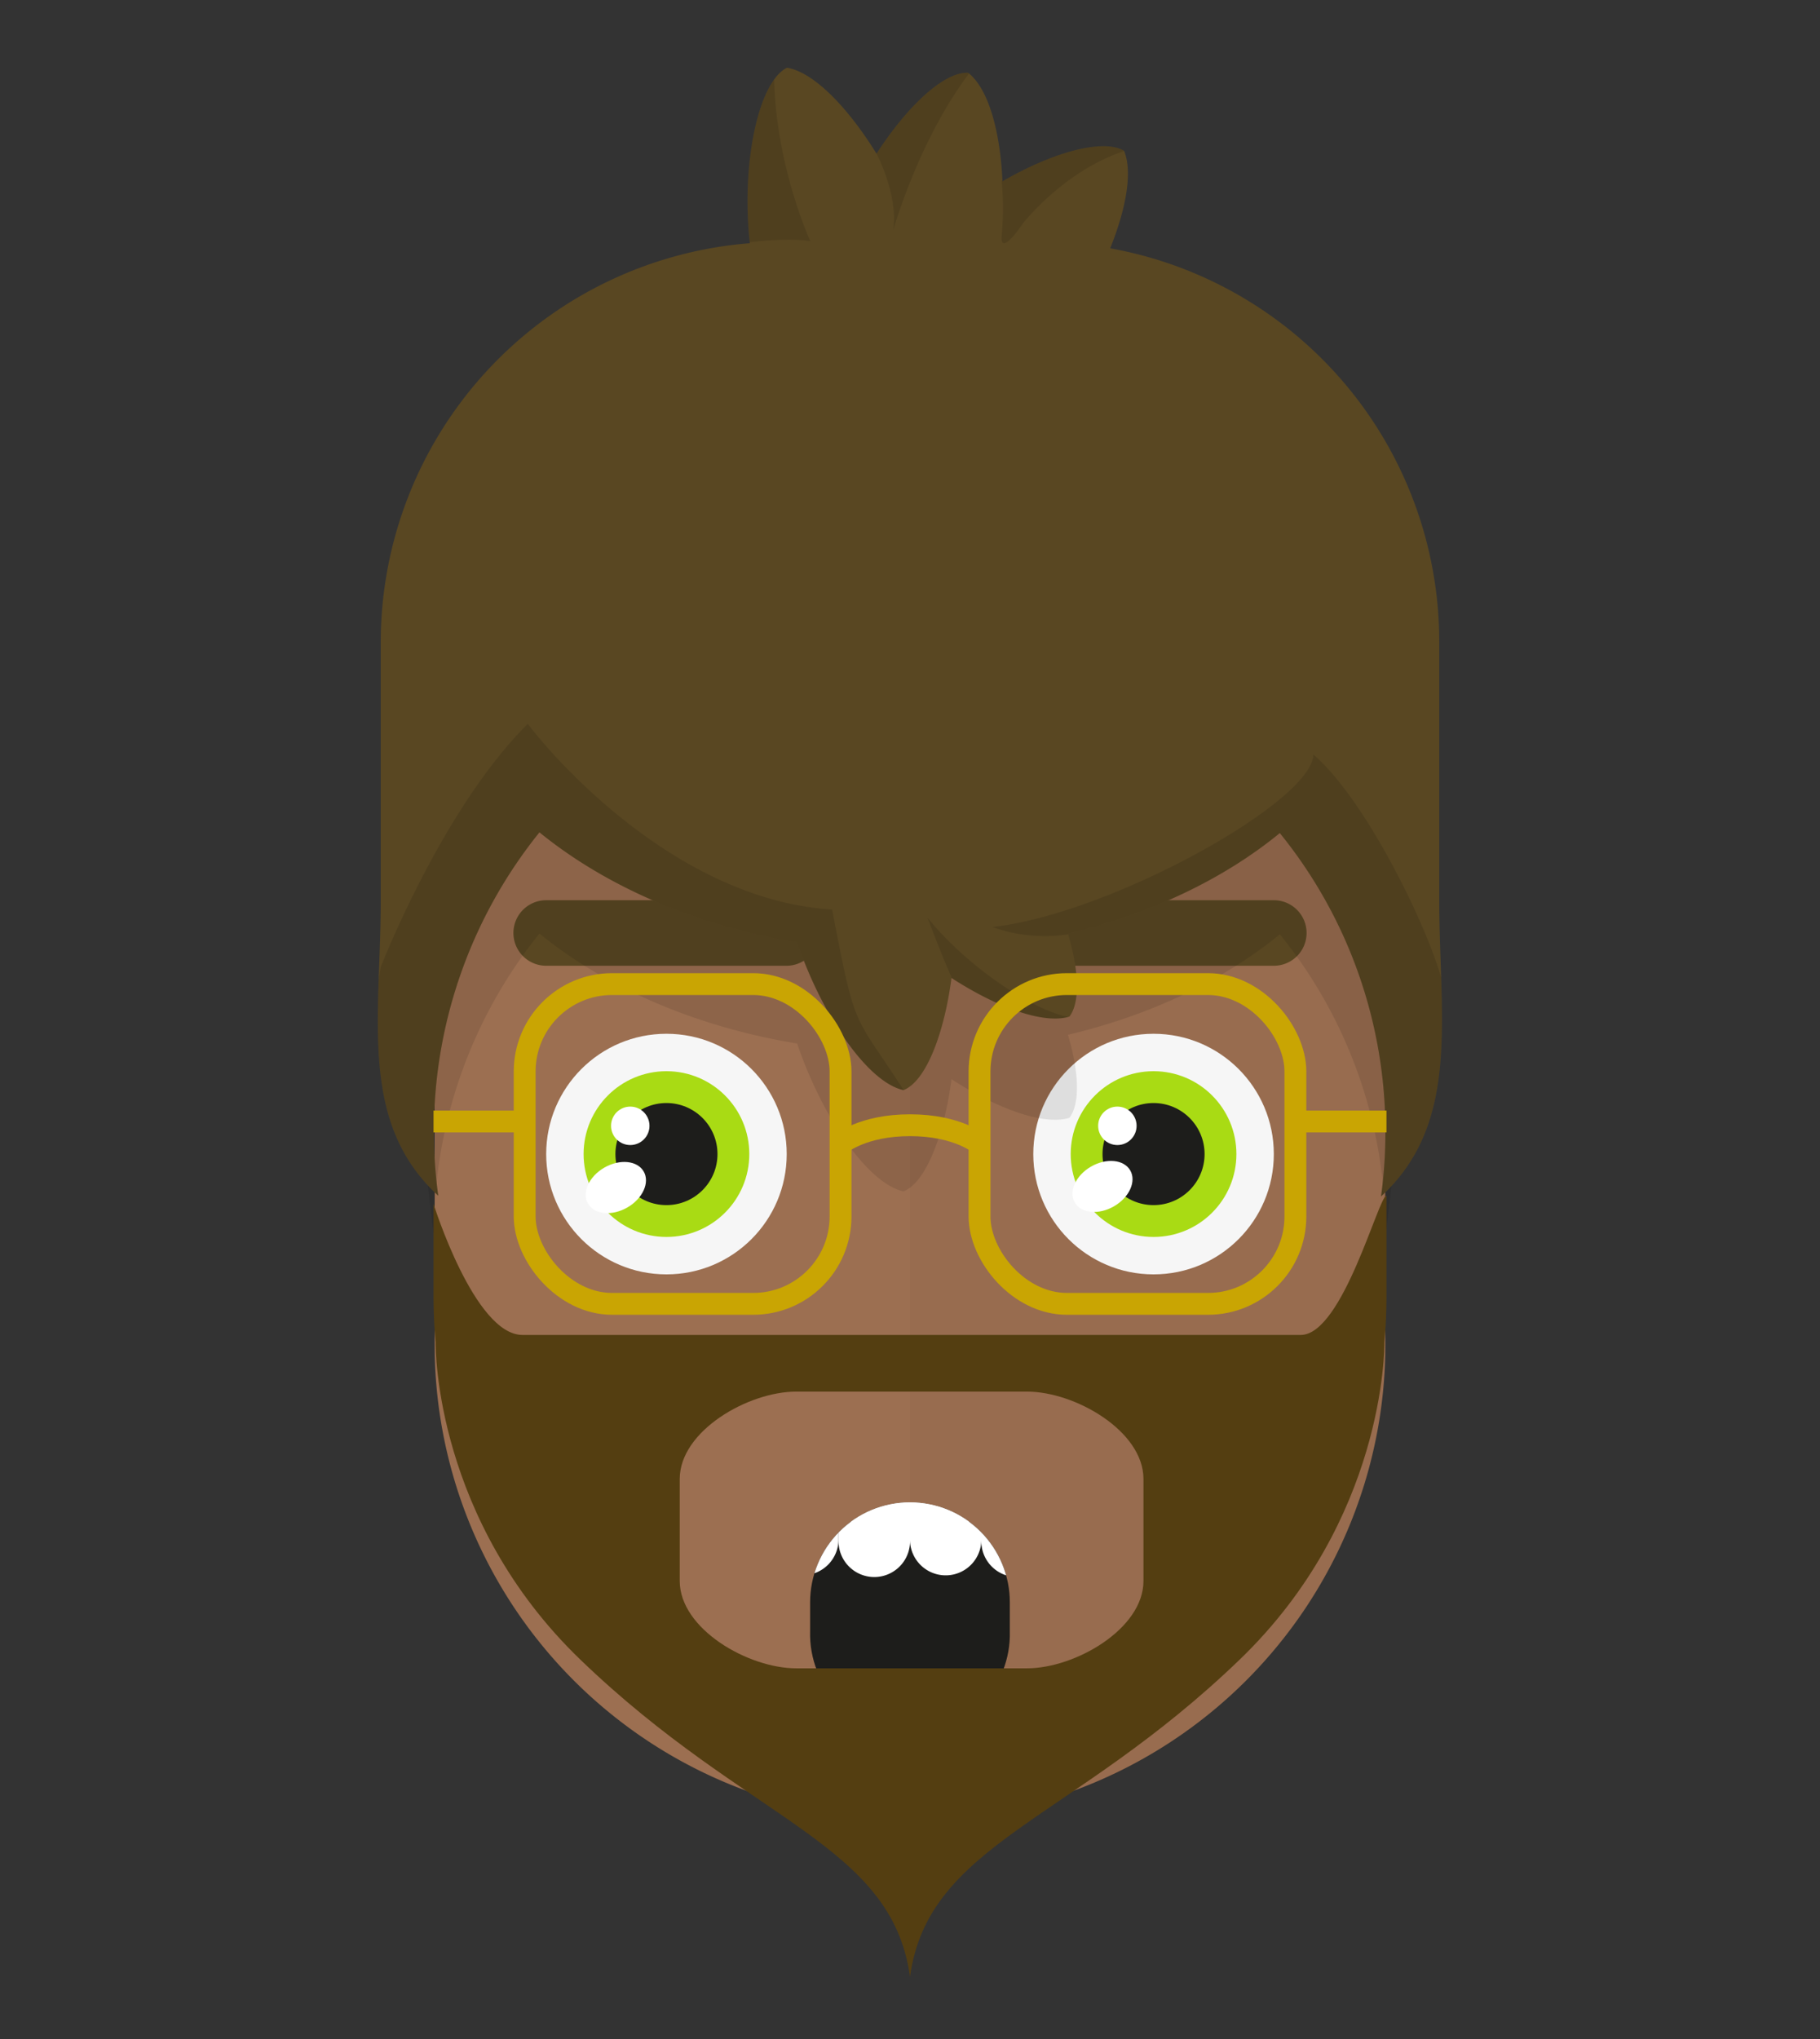 <svg id="svgBuilder" class="avatar-frame p-2 p-md-5 bg-white " xmlns="http://www.w3.org/2000/svg" viewBox="0 0 250 280" style="opacity: 1;">
  <rect x="0" y="0" width="250" height="280" fill="#333333" stroke="none"/>
  <defs>
    <clipPath id="b9b980b5-38c2-4c2c-b5a3-0250ab56908c" transform="translate(-59.5 -53.5)">
      <rect width="250" height="250" style="fill: none"></rect>
    </clipPath>
  </defs>
  <g id="ae1cd98a-2feb-47b9-a86d-6e1f11f5716f" data-name="SKIN" style="transform: translate(59.7px, 54px);">
    <g style="clip-path: url(#b9b980b5-38c2-4c2c-b5a3-0250ab56908c)">
      <g>
        <path class="first-color" d="M124.8,53.5a65.32,65.32,0,0,0-65.3,65.3v65.3a65.3,65.3,0,1,0,130.6,0V118.8A65.32,65.32,0,0,0,124.8,53.5Z" transform="translate(-59.5 -53.5)" style="fill: rgb(156, 111, 81);"></path>
        <path d="M124.8,53.5v196a65.32,65.32,0,0,0,65.3-65.3V118.9A65.34,65.34,0,0,0,124.8,53.5Z" transform="translate(-59.5 -53.5)" style="fill: #010202;opacity: 0.03;isolation: isolate"></path>
      </g>
    </g>
  </g>

  <g id="adbba70f-4629-4c70-952e-d59bb9f97161" data-name="EYES" style="transform: translate(70.525px, 123.62px);">
    <g id="ad2f66b2-61e6-4474-a928-de0cdd7a042b" data-name="Calque 1">
      <circle cx="87.93" cy="34.86" r="16.52" style="fill:#f6f6f6"></circle>
      <circle cx="87.93" cy="34.86" r="11.38" style="fill: rgb(169, 219, 20);" class="first-color"></circle>
      <circle cx="87.93" cy="34.86" r="7.01" style="fill:#1d1d1b"></circle>
      <ellipse cx="80.92" cy="39.3" rx="4.4" ry="3.15" transform="translate(-8.81 45.73) rotate(-30)" style="fill:#fff"></ellipse>
      <circle cx="82.96" cy="30.98" r="2.64" style="fill:#fff"></circle>
      <circle cx="21.02" cy="34.86" r="16.52" style="fill:#f6f6f6"></circle>
      <circle cx="21.02" cy="34.86" r="11.38" style="fill: rgb(169, 219, 20);" class="first-color"></circle>
      <circle cx="21.02" cy="34.86" r="7.01" style="fill:#1d1d1b"></circle>
      <ellipse cx="14.01" cy="39.3" rx="4.4" ry="3.15" transform="matrix(0.87, -0.5, 0.5, 0.87, -17.77, 12.27)" style="fill:#fff"></ellipse>
      <circle cx="16.05" cy="30.98" r="2.64" style="fill:#fff"></circle>
      <path d="M37.54,9H4.5a4.5,4.5,0,0,1,0-9h33a4.5,4.5,0,0,1,0,9Z" style="fill: rgb(89, 71, 34);" class="color-eyebrows"></path>
      <path d="M104.45,9h-33a4.5,4.5,0,0,1,0-9h33a4.5,4.5,0,0,1,0,9Z" style="fill: rgb(89, 71, 34);" class="color-eyebrows"></path>
    </g>
  </g>

  <defs>
    <clipPath id="a83a3c6f-d167-42ba-be42-faa139c2eba6" transform="translate(25.51 6.31)">
      <path id="ba7f0adb-5b1d-4f51-81fe-18d36f738014" data-name="SVGID" d="M13.72,0A13.72,13.72,0,0,0,0,13.72v4a13.72,13.72,0,1,0,27.43,0v-4A13.71,13.71,0,0,0,13.72,0Z" style="fill:none"></path>
    </clipPath>
  </defs>
  <g id="f94d4799-fbdb-4f3d-adac-1817047b30d7" data-name="MOUTH" style="transform: translate(85.77px, 200px);">
    <g id="a4ed3fc4-ffb1-4c81-85a2-67770b8103db" data-name="Calque 1" style="transform: translateY(-5px)">
      <g style="clip-path:url(#a83a3c6f-d167-42ba-be42-faa139c2eba6)">
        <path d="M13.72,0A13.72,13.72,0,0,0,0,13.72v4a13.72,13.72,0,1,0,27.43,0v-4A13.71,13.71,0,0,0,13.72,0Z" transform="translate(25.51 6.31)" style="fill:#1d1d1b"></path>
        <path d="M-20.61-4.69A4.9,4.9,0,0,0-25.51.22v4.9A4.9,4.9,0,0,0-20.61,10,4.91,4.91,0,0,0-15.7,5.12V.22A4.91,4.91,0,0,0-20.61-4.69Z" transform="translate(25.51 6.31)" style="fill:#fff"></path>
        <path d="M48-4.69A4.9,4.9,0,0,0,43.14.22v4.9a4.91,4.91,0,1,0,9.81,0V.22A4.91,4.91,0,0,0,48-4.69Z" transform="translate(25.51 6.31)" style="fill:#fff"></path>
        <path d="M-10.8-4.69A4.9,4.9,0,0,0-15.7.22v4.9A4.9,4.9,0,0,0-10.8,10,4.9,4.9,0,0,0-5.9,5.12V.22A4.9,4.9,0,0,0-10.8-4.69Z" transform="translate(25.51 6.31)" style="fill:#fff"></path>
        <path d="M-1-4.69A4.91,4.91,0,0,0-5.9.22v4.9A4.91,4.91,0,0,0-1,10a4.91,4.91,0,0,0,4.9-4.91V.22A4.91,4.91,0,0,0-1-4.69Z" transform="translate(25.51 6.31)" style="fill:#fff"></path>
        <path d="M8.81-4.69A4.91,4.91,0,0,0,3.91.22v4.9a4.91,4.91,0,1,0,9.81,0V.22A4.91,4.91,0,0,0,8.81-4.69Z" transform="translate(25.51 6.31)" style="fill:#fff"></path>
        <path d="M18.62-4.69A4.9,4.9,0,0,0,13.72.22v4.9a4.9,4.9,0,1,0,9.8,0V.22A4.9,4.9,0,0,0,18.62-4.69Z" transform="translate(25.51 6.31)" style="fill:#fff"></path>
        <path d="M28.43-4.69A4.91,4.91,0,0,0,23.52.22v4.9a4.91,4.91,0,1,0,9.81,0V.22A4.9,4.9,0,0,0,28.43-4.69Z" transform="translate(25.51 6.31)" style="fill:#fff"></path>
        <path d="M38.24-4.69A4.91,4.91,0,0,0,33.33.22v4.9a4.91,4.91,0,1,0,9.81,0V.22A4.91,4.91,0,0,0,38.24-4.69Z" transform="translate(25.51 6.31)" style="fill:#fff"></path>
        <rect x="9.81" width="58.84" height="8.98" style="fill:#fff"></rect>
      </g>
    </g>
  </g>

  <defs>
    <clipPath id="b759c5c6-8e0e-4297-9c97-785e06504c30" transform="translate(-45 -6.1)">
      <rect width="250" height="250" style="fill: none"></rect>
    </clipPath>
    <clipPath id="aafb5812-91d3-4bb3-8158-f21aaef5115d" transform="translate(-45 -6.1)">
      <path d="M197.7,128.7V93.2a54.89,54.89,0,0,0-45.2-54c2.2-5.5,3.1-10.5,1.9-13.4-2.9-1.7-9.8.2-16.7,4.2-.3-6.8-1.9-12.7-4.7-14.9-3.3-.2-8.4,4.6-12.6,11.1-3.9-6.3-8.6-11.2-12.3-11.8-4,2-6.3,13.4-5.1,24.1A55,55,0,0,0,52.3,93.2v35.5c0,16.1-3.1,30.5,7.9,40.6a64,64,0,0,1-.6-8.8,65.47,65.47,0,0,1,14.5-41.1c9.1,7.4,21.4,12.8,35.4,15.1,3.3,9.8,9.6,19.2,14.6,20.3,3.1-1.2,5.6-7.8,6.6-15.4,6.2,4,12.6,6.4,16.2,5.3,1.5-2,1.3-6.3-.2-11.4,11.4-2.7,21.4-7.5,29.1-13.8a64.89,64.89,0,0,1,14.5,41.1,64,64,0,0,1-.6,8.8C200.7,159.3,197.7,144.8,197.7,128.7Z" style="fill: none"></path>
    </clipPath>
  </defs>
  <g id="ab61f6f3-0f6b-42ff-95d0-c8a9e120dfdc" data-name="HAIR" style="transform: translate(45px, 1px);">
    <g style="clip-path: url(#b759c5c6-8e0e-4297-9c97-785e06504c30)">
      <g>
        <path d="M197.7,107a54.89,54.89,0,0,0-45.2-54c2.2-5.5-8-13.1-14.8-9.2-.3-6.8-1.9-12.7-4.7-14.9-3.3-.2-8.4,4.6-12.6,11.1-3.9-6.3-18.6,1.6-17.4,12.3A54.88,54.88,0,0,0,52.3,107s7.3,70.3,7.3,67.4a65.47,65.47,0,0,1,14.5-41.1c9.1,7.4,21.4,12.8,35.4,15.1,3.3,9.8,9.6,19.2,14.6,20.3,3.1-1.2,5.6-7.8,6.6-15.4,6.2,4,12.6,6.4,16.2,5.3,1.5-2,1.3-6.3-.2-11.4,11.4-2.7,21.4-7.5,29.1-13.8a64.89,64.89,0,0,1,14.5,41.1C190.3,177.3,197.7,107,197.7,107Z" transform="translate(-45 -6.1)" style="fill: #010202;opacity: 0.1;isolation: isolate"></path>
        <path class="first-color" d="M197.7,128.7V93.2a54.89,54.89,0,0,0-45.2-54c2.2-5.5,3.1-10.5,1.9-13.4-2.9-1.7-9.8.2-16.7,4.2-.3-6.8-1.9-12.7-4.7-14.9-3.3-.2-8.4,4.6-12.6,11.1-3.9-6.3-8.6-11.2-12.3-11.8-4,2-6.3,13.4-5.1,24.1A55,55,0,0,0,52.3,93.2v35.5c0,16.1-3.1,30.5,7.9,40.6a64,64,0,0,1-.6-8.8,65.47,65.47,0,0,1,14.5-41.1c9.1,7.4,21.4,12.8,35.4,15.1,3.3,9.8,9.6,19.2,14.6,20.3,3.1-1.2,5.6-7.8,6.6-15.4,6.2,4,12.6,6.4,16.2,5.3,1.5-2,1.3-6.3-.2-11.4,11.4-2.7,21.4-7.5,29.1-13.8a64.89,64.89,0,0,1,14.5,41.1,64,64,0,0,1-.6,8.8C200.7,159.3,197.7,144.8,197.7,128.7Z" transform="translate(-45 -6.1)" style="fill: rgb(89, 71, 34);"></path>
        <g>
          <g style="clip-path: url(#aafb5812-91d3-4bb3-8158-f21aaef5115d)">
            <path d="M52.3,137.9s8.4-21.7,20.2-33.4c4.1,5.4,20.9,24.2,41.8,25.5,3.3,17.1,2.8,13.9,9.9,24.9,8.3,12.9,6.6-15.4,6.6-15.4s-1.1-2.3-3.4-8.4c5.1,6.4,14.3,12.8,19.6,13.7,7.4,1-.2-11.4-.2-11.4a21.53,21.53,0,0,1-10.5-1c16.3-1.8,44.1-17.3,44.1-23.7,7.1,6.1,15.5,23.2,17.6,30.8-.1,11.2,13.2,40.5,13.2,40.5L45,183.2Z" transform="translate(-45 -6.1)" style="fill: rgba(0,0,0,0.11)"></path>
          </g>
          <g style="clip-path: url(#aafb5812-91d3-4bb3-8158-f21aaef5115d)">
            <path d="M111.3,38.2s-6.6-14.3-4.6-29.1S98.6,39,98.6,39,106.6,37.5,111.3,38.2Z" transform="translate(-45 -6.1)" style="fill: rgba(0,0,0,0.11)"></path>
          </g>
          <g style="clip-path: url(#aafb5812-91d3-4bb3-8158-f21aaef5115d)">
            <path d="M122.7,36.7s5.1-18.2,15.5-27S121.5,16,121.5,16l-1.1,10.2S123.4,31.8,122.7,36.7Z" transform="translate(-45 -6.1)" style="fill: rgba(0,0,0,0.11)"></path>
          </g>
          <g style="clip-path: url(#aafb5812-91d3-4bb3-8158-f21aaef5115d)">
            <path d="M140.5,35.8s9.2-11.9,21.8-11-20.6-2.2-20.6-2.2L137.6,30a40.62,40.62,0,0,1,0,7.4C137.3,40.6,140.5,35.8,140.5,35.8Z" transform="translate(-45 -6.1)" style="fill: rgba(0,0,0,0.11)"></path>
          </g>
        </g>
      </g>
    </g>
  </g>

  <g id="ec31a289-9c4d-4a39-b66e-96d10222e150" data-name="Calque 2" style="transform: translate(59.55px, 164.208px);">
    <g id="e4aa8963-1541-4fae-9f47-23f80b3014da" data-name="Calque 1" style="transform: translateY(7px);">
      <path d="M130.9,0c-1.06-.08-6,19.11-11.78,19.11H12.22C5.62,19.11,0,1.11,0,1.11V13.92C0,16,.1,18,.28,20.1c0,1,0,24.44,19.88,43.59C43.31,86,62.9,88.86,65.45,107.24,68,88.86,87.59,86,110.74,63.69c19.87-19.14,19.88-42.62,19.88-43.59q.28-3.11.28-6.18ZM33.82,38.89c0-6.6,9.4-12,16-12h31.7c6.6,0,16,5.4,16,12v14c0,6.6-9.4,12-16,12H49.82c-6.6,0-16-5.4-16-12Z" class="first-color" style="fill: rgb(84, 62, 17);"></path>
    </g>
  </g>

  <g id="bead2fcf-5299-48b5-ac4d-a921968d650f" data-name="Calque 2" style="transform: translate(59.55px, 133.637px);">
    <g id="f1d6f900-ef5e-4525-8b38-e139482f7a18" data-name="Calque 1">
      <g>
        <path d="M55.91,23.45s3-2.57,9.54-2.57S75,23.45,75,23.45" class="first-color-stroke" style="fill: none; stroke: rgb(201, 165, 3); stroke-miterlimit: 10; stroke-width: 3px;"></path>
        <line x1="12" y1="20.37" y2="20.37" class="first-color-stroke" style="fill: none; stroke: rgb(201, 165, 3); stroke-miterlimit: 10; stroke-width: 3px;"></line>
        <line x1="130.9" y1="20.37" x2="118.39" y2="20.37" class="first-color-stroke" style="fill: none; stroke: rgb(201, 165, 3); stroke-miterlimit: 10; stroke-width: 3px;"></line>
        <rect x="75" y="1.5" width="43.39" height="43.91" rx="12" class="first-color-stroke" style="fill: none; stroke: rgb(201, 165, 3); stroke-miterlimit: 10; stroke-width: 3px;"></rect>
        <rect x="12.52" y="1.5" width="43.39" height="43.91" rx="12" class="first-color-stroke" style="fill: none; stroke: rgb(201, 165, 3); stroke-miterlimit: 10; stroke-width: 3px;"></rect>
      </g>
    </g>
  </g>
</svg>